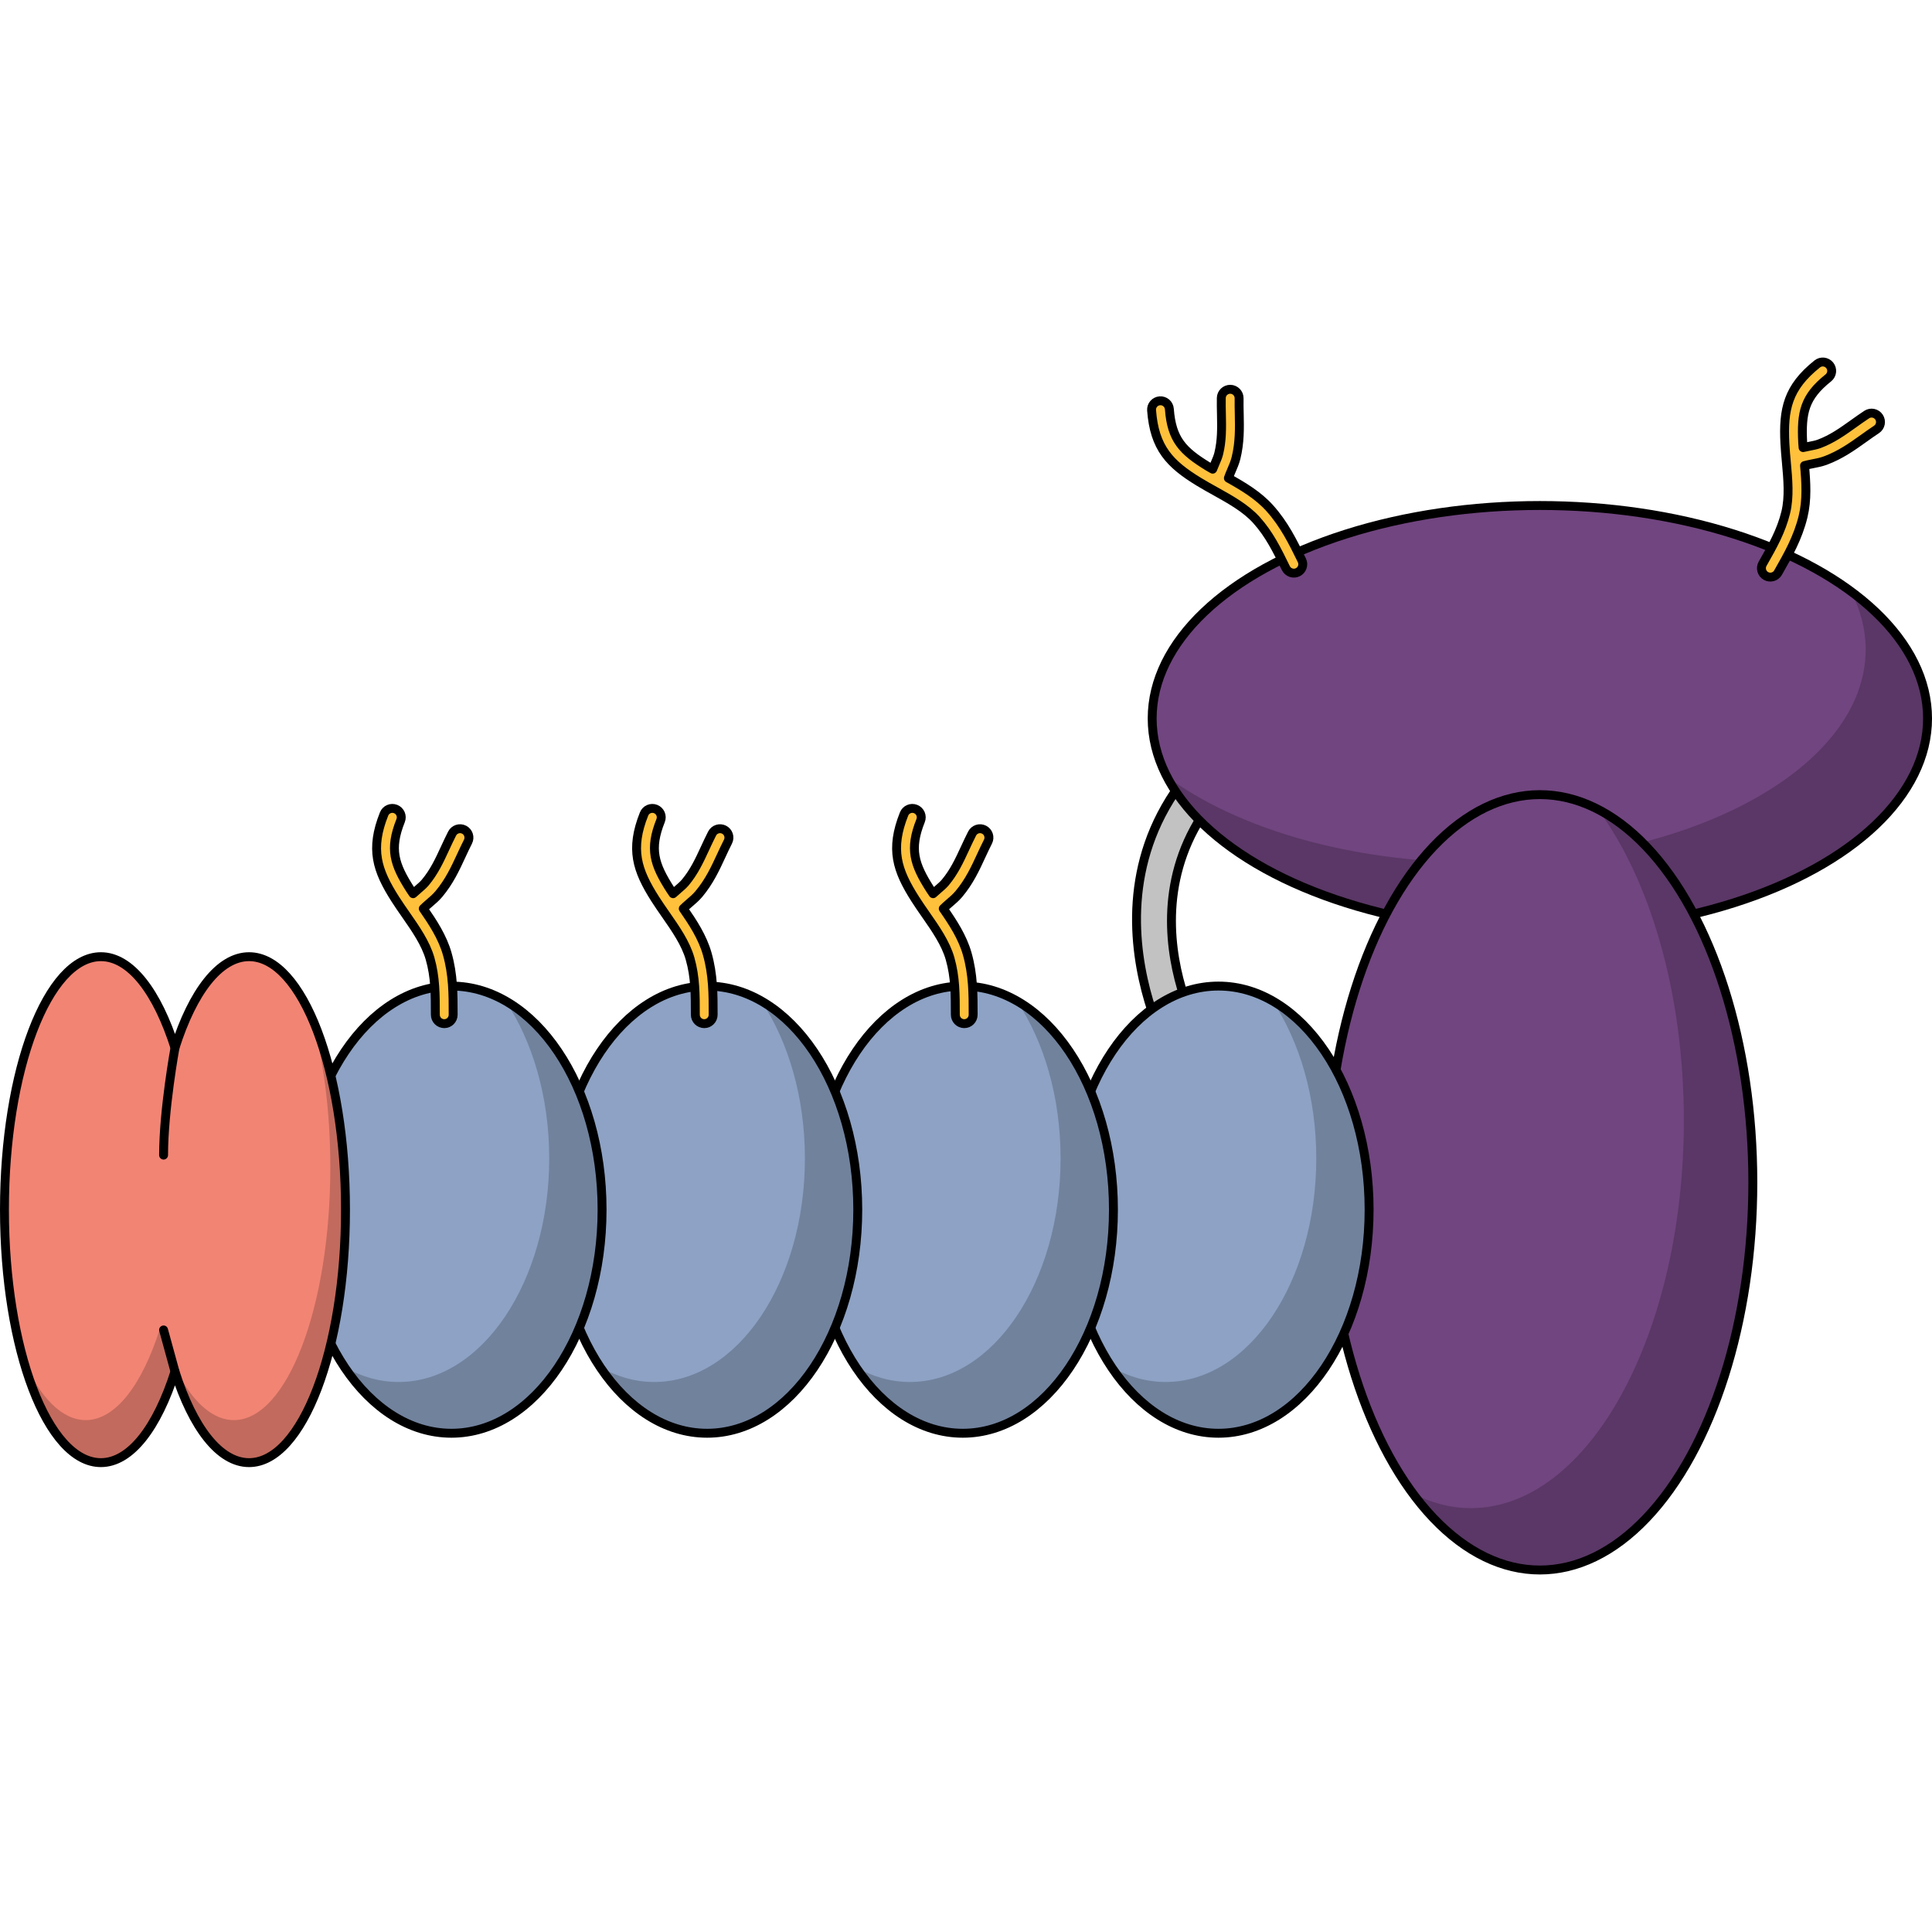 <?xml version="1.0" encoding="utf-8"?>
<!-- Created by: Science Figures, www.sciencefigures.org, Generator: Science Figures Editor -->
<!DOCTYPE svg PUBLIC "-//W3C//DTD SVG 1.1//EN" "http://www.w3.org/Graphics/SVG/1.1/DTD/svg11.dtd">
<svg version="1.1" id="Layer_1" xmlns="http://www.w3.org/2000/svg" xmlns:xlink="http://www.w3.org/1999/xlink" 
	 width="800px" height="800px" viewBox="0 0 216.871 136.603" enable-background="new 0 0 216.871 136.603"
	 xml:space="preserve">
<g>
	<path fill="#C2C2C2" d="M133.219,79.478c-0.687,0-1.354-0.354-1.726-0.988c-0.144-0.245-14.067-24.702,11.473-39.698
		c0.953-0.56,2.179-0.241,2.737,0.712c0.56,0.952,0.24,2.178-0.712,2.737c-22.061,12.953-10.546,33.368-10.045,34.23
		c0.554,0.954,0.232,2.179-0.721,2.734C133.908,79.39,133.561,79.478,133.219,79.478z"/>
	<path fill="none" stroke="#000000" stroke-linecap="round" stroke-linejoin="round" stroke-miterlimit="10" d="M133.219,79.478
		c-0.687,0-1.354-0.354-1.726-0.988c-0.144-0.245-14.067-24.702,11.473-39.698c0.953-0.56,2.179-0.241,2.737,0.712
		c0.56,0.952,0.24,2.178-0.712,2.737c-22.061,12.953-10.546,33.368-10.045,34.23c0.554,0.954,0.232,2.179-0.721,2.734
		C133.908,79.39,133.561,79.478,133.219,79.478z"/>
	<g>
		<ellipse fill="#714580" cx="172.853" cy="40.516" rx="43.519" ry="23.906"/>
		<path opacity="0.2" fill="#010101" d="M207.772,26.249c1.069,2.075,1.654,4.262,1.654,6.524c0,13.203-19.483,23.906-43.519,23.906
			c-14.299,0-26.986-3.789-34.919-9.639c5.17,10.03,21.948,17.382,41.863,17.382c24.035,0,43.519-10.703,43.519-23.906
			C216.371,35.168,213.173,30.231,207.772,26.249z"/>
		
			<ellipse fill="none" stroke="#000000" stroke-linecap="round" stroke-linejoin="round" stroke-miterlimit="10" cx="172.853" cy="40.516" rx="43.519" ry="23.906"/>
	</g>
	<g>
		<ellipse fill="#714580" cx="172.854" cy="92.584" rx="23.906" ry="43.519"/>
		<path opacity="0.2" fill="#010101" d="M158.586,127.504c2.075,1.069,4.262,1.654,6.524,1.654
			c13.203,0,23.906-19.483,23.906-43.519c0-14.299-3.789-26.986-9.639-34.919c10.03,5.17,17.382,21.948,17.382,41.863
			c0,24.035-10.703,43.519-23.906,43.519C167.506,136.103,162.568,132.905,158.586,127.504z"/>
		
			<ellipse fill="none" stroke="#000000" stroke-linecap="round" stroke-linejoin="round" stroke-miterlimit="10" cx="172.854" cy="92.584" rx="23.906" ry="43.519"/>
	</g>
	<ellipse fill="#8DA2C4" cx="136.775" cy="95.653" rx="16.91" ry="25.098"/>
	<path opacity="0.2" fill="#010101" d="M142.85,72.232c3.031,4.535,4.904,10.777,4.904,17.669c0,13.861-7.571,25.098-16.91,25.098
		c-2.143,0-4.189-0.597-6.075-1.675c3.064,4.585,7.312,7.427,12.007,7.427c9.339,0,16.91-11.236,16.91-25.098
		C153.686,84.971,149.188,75.854,142.85,72.232z"/>
	
		<ellipse fill="none" stroke="#000000" stroke-linecap="round" stroke-linejoin="round" stroke-miterlimit="10" cx="136.775" cy="95.653" rx="16.91" ry="25.098"/>
	<ellipse fill="#8DA2C4" cx="108.075" cy="95.653" rx="16.911" ry="25.098"/>
	<path opacity="0.2" fill="#010101" d="M114.15,72.232c3.03,4.535,4.903,10.777,4.903,17.669c0,13.861-7.571,25.098-16.911,25.098
		c-2.142,0-4.188-0.597-6.074-1.676c3.063,4.586,7.311,7.428,12.006,7.428c9.34,0,16.911-11.236,16.911-25.098
		C124.985,84.972,120.487,75.855,114.15,72.232z"/>
	
		<ellipse fill="none" stroke="#000000" stroke-linecap="round" stroke-linejoin="round" stroke-miterlimit="10" cx="108.075" cy="95.653" rx="16.911" ry="25.098"/>
	<ellipse fill="#8DA2C4" cx="79.375" cy="95.653" rx="16.911" ry="25.098"/>
	<path opacity="0.2" fill="#010101" d="M85.45,72.232c3.03,4.535,4.903,10.777,4.903,17.669c0,13.861-7.571,25.098-16.911,25.098
		c-2.142,0-4.188-0.597-6.075-1.676c3.064,4.586,7.312,7.428,12.007,7.428c9.34,0,16.911-11.236,16.911-25.098
		C96.285,84.972,91.787,75.855,85.45,72.232z"/>
	
		<ellipse fill="none" stroke="#000000" stroke-linecap="round" stroke-linejoin="round" stroke-miterlimit="10" cx="79.375" cy="95.653" rx="16.911" ry="25.098"/>
	<ellipse fill="#8DA2C4" cx="50.674" cy="95.653" rx="16.91" ry="25.098"/>
	<path opacity="0.2" fill="#010101" d="M56.749,72.232c3.03,4.535,4.903,10.777,4.903,17.669c0,13.861-7.57,25.098-16.91,25.098
		c-2.142,0-4.188-0.597-6.074-1.676c3.063,4.586,7.311,7.428,12.006,7.428c9.34,0,16.91-11.236,16.91-25.098
		C67.584,84.971,63.086,75.854,56.749,72.232z"/>
	
		<ellipse fill="none" stroke="#000000" stroke-linecap="round" stroke-linejoin="round" stroke-miterlimit="10" cx="50.674" cy="95.653" rx="16.91" ry="25.098"/>
	<g>
		<path fill="#F28474" d="M27.959,67.256c-3.343,0-6.331,3.977-8.316,10.223c-1.985-6.246-4.974-10.223-8.317-10.223
			C5.348,67.256,0.5,79.97,0.5,95.653c0,15.684,4.848,28.397,10.825,28.397c3.344,0,6.332-3.977,8.317-10.223
			c1.985,6.246,4.974,10.223,8.316,10.223c5.979,0,10.825-12.714,10.825-28.397C38.784,79.97,33.938,67.256,27.959,67.256z"/>
		<path opacity="0.2" fill="#010101" d="M34.96,74.001c1.332,4.719,2.12,10.557,2.12,16.879c0,15.684-4.847,28.397-10.825,28.397
			c-3.343,0-6.331-3.977-8.316-10.223c-1.985,6.246-4.974,10.223-8.317,10.223c-2.67,0-5.112-2.542-7.001-6.746
			c1.973,6.987,5.137,11.519,8.705,11.519c3.344,0,6.332-3.977,8.317-10.223c1.985,6.246,4.974,10.223,8.316,10.223
			c5.979,0,10.825-12.714,10.825-28.397C38.784,86.975,37.298,79.21,34.96,74.001z"/>
		<path fill="none" stroke="#000000" stroke-linecap="round" stroke-linejoin="round" stroke-miterlimit="10" d="M27.959,67.256
			c-3.343,0-6.331,3.977-8.316,10.223c-1.985-6.246-4.974-10.223-8.317-10.223C5.348,67.256,0.5,79.97,0.5,95.653
			c0,15.684,4.848,28.397,10.825,28.397c3.344,0,6.332-3.977,8.317-10.223c1.985,6.246,4.974,10.223,8.316,10.223
			c5.979,0,10.825-12.714,10.825-28.397C38.784,79.97,33.938,67.256,27.959,67.256z"/>
		<path fill="none" stroke="#000000" stroke-linecap="round" stroke-linejoin="round" stroke-miterlimit="10" d="M19.643,77.479
			c0,0-1.281,6.99-1.281,12.05"/>
		
			<line fill="none" stroke="#000000" stroke-linecap="round" stroke-linejoin="round" stroke-miterlimit="10" x1="19.643" y1="113.828" x2="18.361" y2="109.155"/>
	</g>
	<path fill="#FFC13B" stroke="#000000" stroke-linecap="round" stroke-linejoin="round" stroke-miterlimit="10" d="M52.095,53
		c-0.492-0.25-1.095-0.056-1.345,0.437c-0.286,0.56-0.542,1.113-0.795,1.658c-0.632,1.366-1.229,2.655-2.218,3.835
		c-0.225,0.267-0.535,0.533-0.865,0.815c-0.167,0.143-0.334,0.291-0.499,0.441c-0.104-0.157-0.22-0.315-0.319-0.472
		c-1.81-2.836-2.359-4.538-1.083-7.732c0.205-0.513-0.045-1.095-0.558-1.3c-0.514-0.204-1.096,0.044-1.3,0.558
		c-1.575,3.941-0.813,6.308,1.253,9.549c0.375,0.586,0.781,1.171,1.192,1.762c1.095,1.572,2.226,3.198,2.717,4.918
		c0.593,2.081,0.593,4.038,0.593,6.305c0,0.553,0.447,1,1,1s1-0.447,1-1c0-2.316,0-4.504-0.67-6.854
		c-0.531-1.861-1.6-3.492-2.684-5.059c0.191-0.193,0.418-0.392,0.658-0.597c0.377-0.322,0.766-0.655,1.096-1.049
		c1.16-1.383,1.842-2.856,2.502-4.28c0.242-0.522,0.486-1.053,0.761-1.59C52.782,53.854,52.587,53.251,52.095,53z"/>
	<path fill="#FFC13B" stroke="#000000" stroke-linecap="round" stroke-linejoin="round" stroke-miterlimit="10" d="M81.28,53
		c-0.492-0.25-1.096-0.056-1.346,0.437c-0.285,0.56-0.542,1.113-0.795,1.658c-0.632,1.366-1.229,2.655-2.218,3.835
		c-0.224,0.267-0.535,0.533-0.864,0.815c-0.168,0.143-0.335,0.291-0.5,0.441c-0.104-0.157-0.219-0.315-0.319-0.472
		c-1.81-2.836-2.359-4.538-1.083-7.732c0.205-0.513-0.045-1.095-0.557-1.3c-0.514-0.204-1.096,0.044-1.301,0.558
		c-1.574,3.941-0.813,6.308,1.254,9.549c0.374,0.586,0.781,1.171,1.191,1.762c1.095,1.572,2.227,3.198,2.717,4.918
		c0.594,2.081,0.594,4.038,0.594,6.305c0,0.553,0.447,1,1,1c0.552,0,1-0.447,1-1c0-2.316,0-4.504-0.67-6.854
		c-0.531-1.861-1.6-3.492-2.685-5.059c0.192-0.193,0.419-0.392,0.658-0.597c0.377-0.322,0.767-0.655,1.097-1.049
		c1.16-1.383,1.842-2.856,2.501-4.28c0.242-0.522,0.487-1.053,0.761-1.59C81.968,53.854,81.772,53.251,81.28,53z"/>
	<path fill="#FFC13B" stroke="#000000" stroke-linecap="round" stroke-linejoin="round" stroke-miterlimit="10" d="M110.465,53
		c-0.491-0.25-1.095-0.056-1.345,0.437c-0.286,0.56-0.543,1.113-0.795,1.658c-0.633,1.366-1.229,2.655-2.219,3.835
		c-0.224,0.267-0.535,0.533-0.864,0.815c-0.167,0.143-0.335,0.291-0.499,0.441c-0.105-0.157-0.22-0.315-0.32-0.472
		c-1.809-2.836-2.359-4.538-1.082-7.732c0.205-0.513-0.045-1.095-0.558-1.3c-0.513-0.204-1.096,0.044-1.3,0.558
		c-1.575,3.941-0.813,6.308,1.254,9.549c0.373,0.586,0.78,1.171,1.191,1.762c1.094,1.572,2.227,3.198,2.717,4.918
		c0.593,2.081,0.593,4.038,0.593,6.305c0,0.553,0.448,1,1,1s1-0.447,1-1c0-2.316,0-4.504-0.669-6.854
		c-0.531-1.861-1.6-3.492-2.686-5.059c0.192-0.193,0.419-0.392,0.658-0.597c0.377-0.322,0.767-0.655,1.098-1.049
		c1.16-1.383,1.842-2.856,2.5-4.28c0.242-0.522,0.488-1.053,0.762-1.59C111.152,53.854,110.957,53.251,110.465,53z"/>
	<path fill="#FFC13B" stroke="#000000" stroke-linecap="round" stroke-linejoin="round" stroke-miterlimit="10" d="M210.925,6.688
		c-0.304-0.461-0.924-0.589-1.385-0.285c-0.525,0.346-1.021,0.7-1.51,1.05c-1.225,0.874-2.382,1.7-3.824,2.237
		c-0.327,0.121-0.729,0.199-1.154,0.281c-0.216,0.042-0.435,0.087-0.651,0.137c-0.015-0.188-0.036-0.383-0.045-0.568
		c-0.171-3.359,0.19-5.111,2.88-7.257c0.432-0.345,0.502-0.974,0.156-1.406c-0.345-0.431-0.975-0.503-1.404-0.157
		c-3.318,2.648-3.825,5.082-3.63,8.922c0.036,0.694,0.1,1.403,0.166,2.12c0.174,1.907,0.354,3.881-0.068,5.618
		c-0.513,2.102-1.48,3.803-2.601,5.774c-0.273,0.479-0.104,1.091,0.375,1.363c0.48,0.272,1.091,0.104,1.363-0.375
		c1.145-2.015,2.226-3.915,2.806-6.289c0.457-1.88,0.335-3.826,0.166-5.725c0.262-0.074,0.557-0.134,0.866-0.194
		c0.487-0.093,0.99-0.19,1.473-0.369c1.691-0.63,3.013-1.573,4.289-2.485c0.469-0.335,0.943-0.675,1.448-1.007
		C211.101,7.77,211.229,7.148,210.925,6.688z"/>
	<path fill="#FFC13B" stroke="#000000" stroke-linecap="round" stroke-linejoin="round" stroke-miterlimit="10" d="M138.109,3.563
		c-0.553-0.008-1.008,0.431-1.016,0.982c-0.012,0.629,0.002,1.239,0.016,1.839c0.031,1.504,0.061,2.926-0.309,4.42
		c-0.085,0.339-0.246,0.714-0.418,1.112c-0.088,0.203-0.174,0.409-0.256,0.615c-0.162-0.094-0.336-0.187-0.494-0.283
		c-2.871-1.753-4.113-3.039-4.369-6.471c-0.041-0.551-0.521-0.963-1.074-0.921c-0.55,0.042-0.965,0.521-0.921,1.071
		c0.316,4.234,2.04,6.025,5.321,8.028c0.595,0.362,1.216,0.709,1.846,1.058c1.673,0.932,3.404,1.896,4.602,3.224
		c1.446,1.608,2.306,3.367,3.303,5.404c0.242,0.496,0.842,0.701,1.338,0.459c0.496-0.244,0.701-0.842,0.459-1.337
		c-1.02-2.081-1.979-4.046-3.613-5.863c-1.295-1.437-2.971-2.435-4.635-3.365c0.086-0.258,0.203-0.535,0.328-0.826
		c0.197-0.454,0.401-0.925,0.525-1.424c0.434-1.752,0.398-3.375,0.366-4.944c-0.013-0.576-0.026-1.16-0.016-1.763
		C139.102,4.028,138.66,3.573,138.109,3.563z"/>
</g>
</svg>